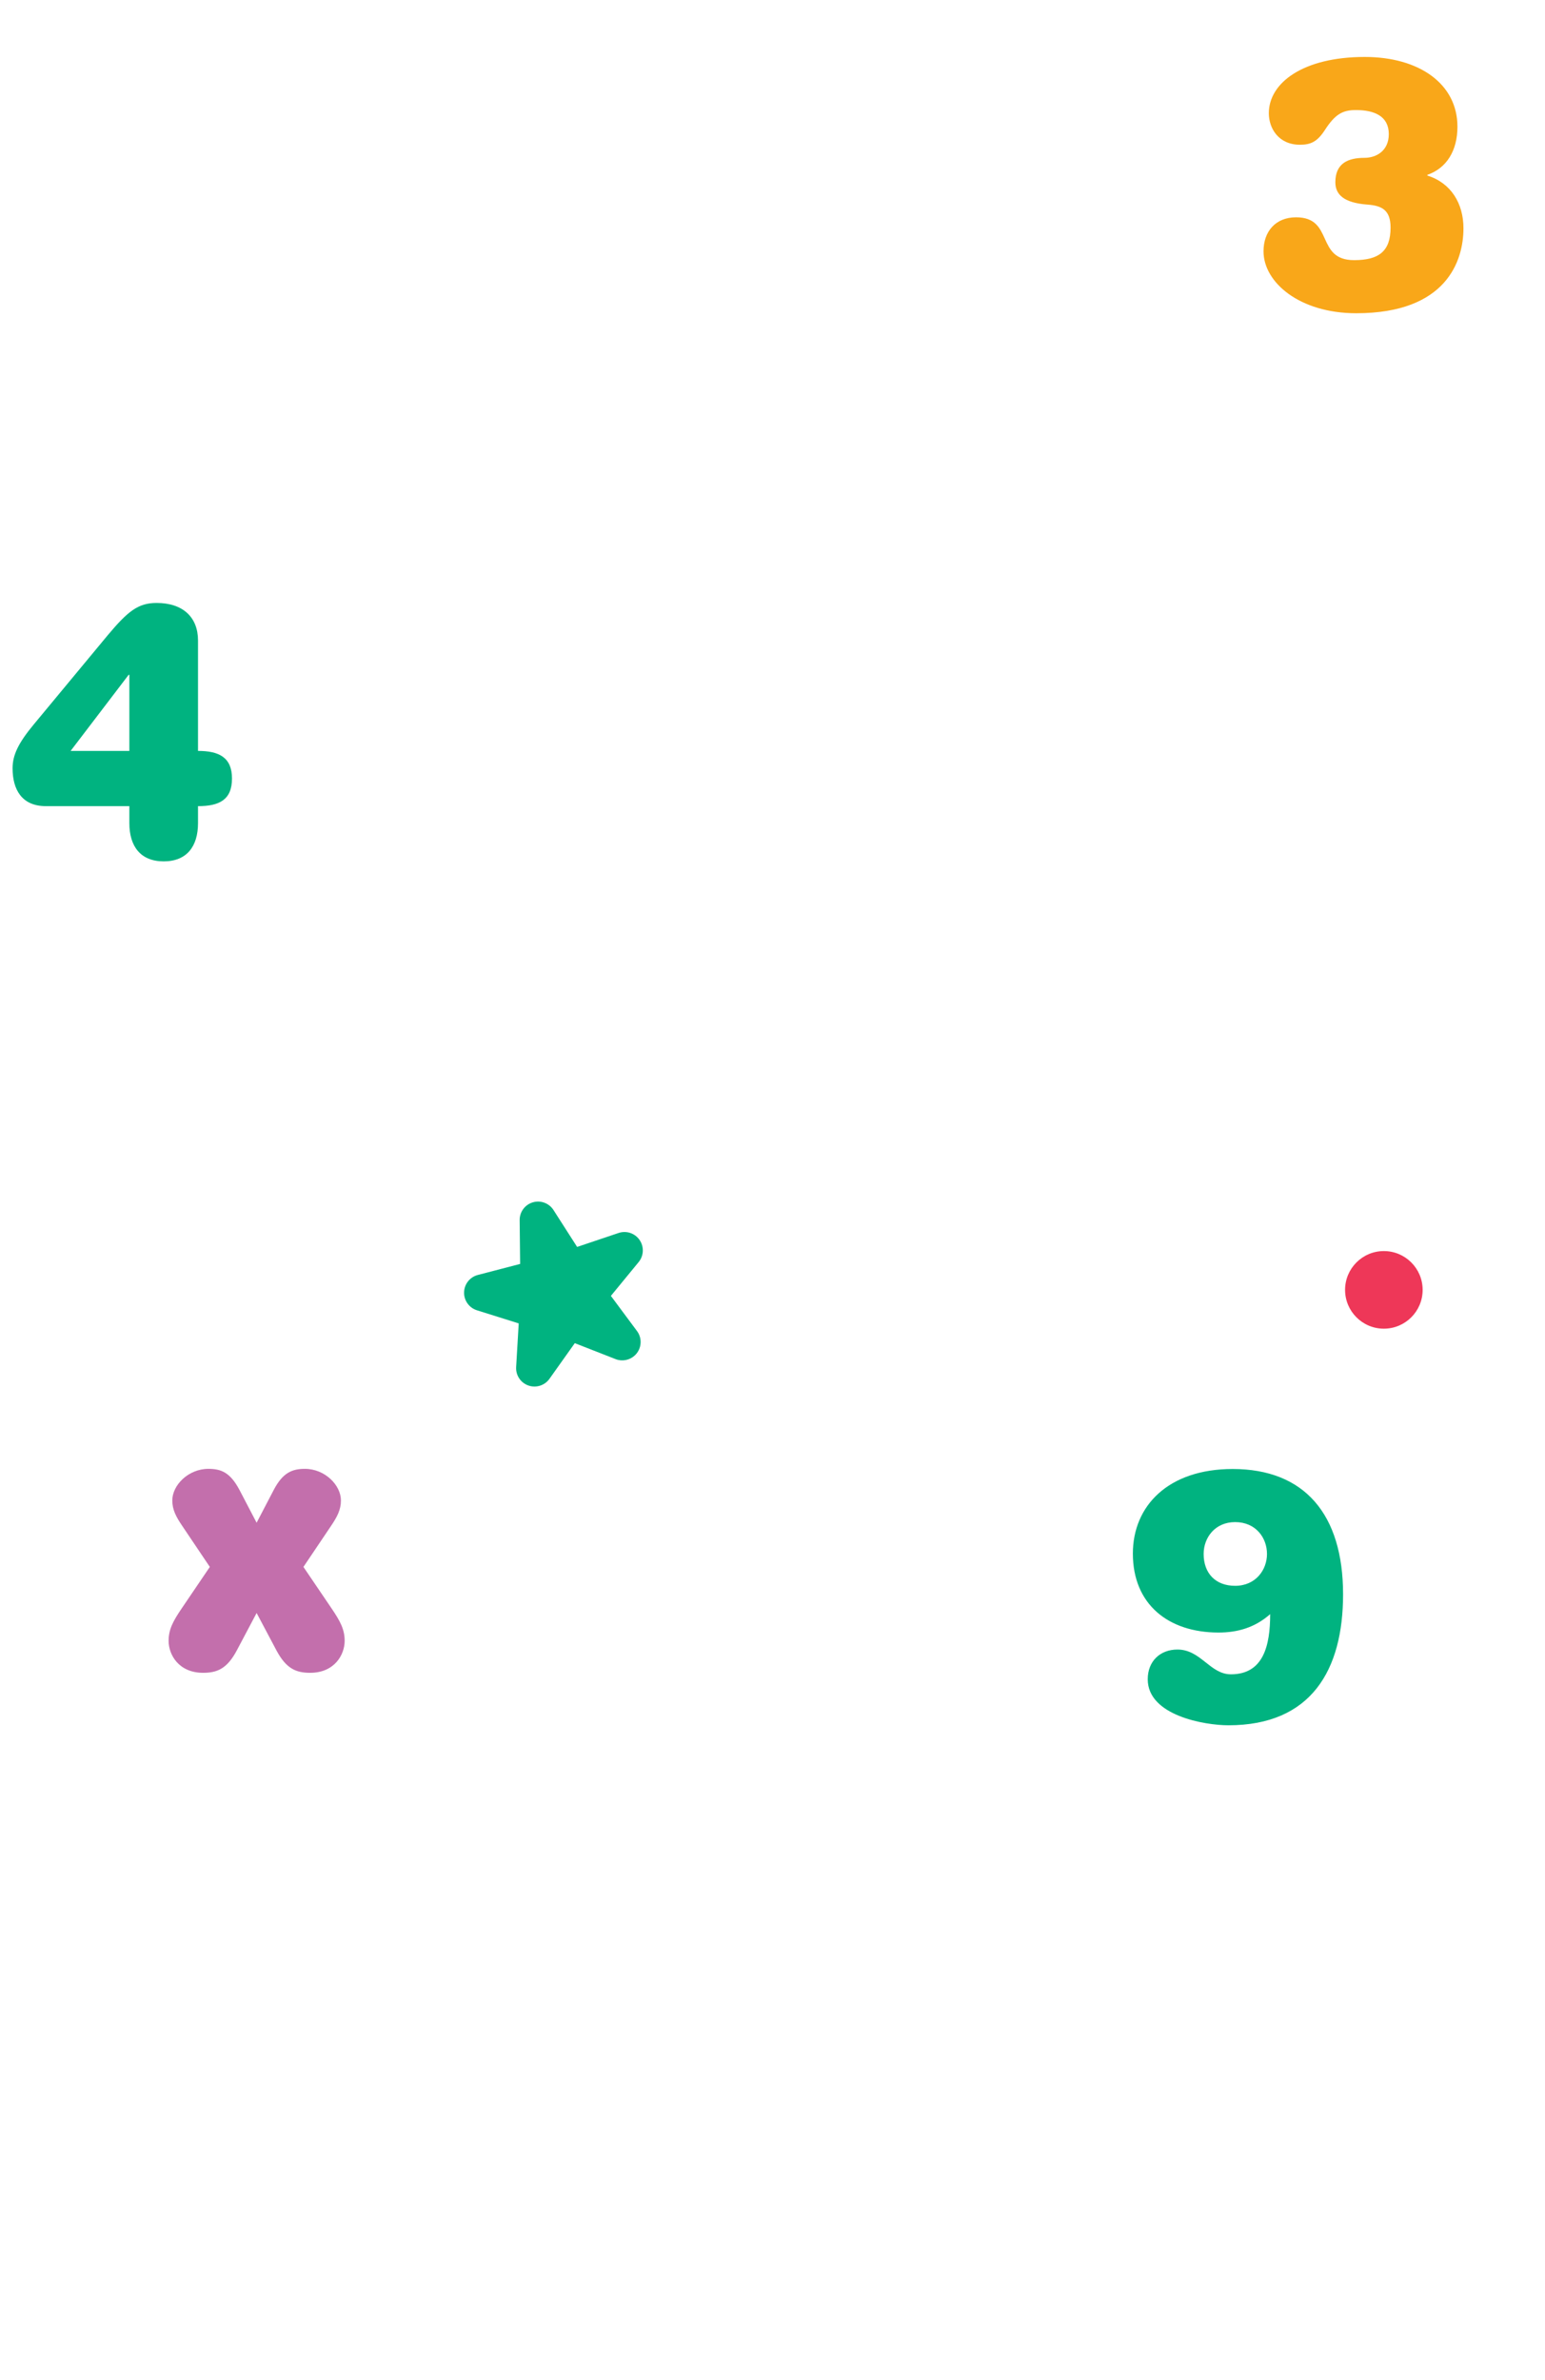 <?xml version="1.0" encoding="utf-8"?>
<!-- Generator: Adobe Illustrator 16.0.0, SVG Export Plug-In . SVG Version: 6.00 Build 0)  -->
<!DOCTYPE svg PUBLIC "-//W3C//DTD SVG 1.1//EN" "http://www.w3.org/Graphics/SVG/1.1/DTD/svg11.dtd">
<svg version="1.1" id="Layer_1" xmlns="http://www.w3.org/2000/svg" xmlns:xlink="http://www.w3.org/1999/xlink" x="0px" y="0px"
	 width="1228.318px" height="1891.844px" viewBox="0 0 1228.318 1891.844" enable-background="new 0 0 1228.318 1891.844"
	 xml:space="preserve">
<path fill="#F9A719" d="M1086.969,162.589c-18.853-1.406-25.323-8.158-25.323-17.724c0-14.911,9.849-19.412,23.071-19.412
	c9.565,0,19.412-5.628,19.412-18.852c0-14.348-11.535-19.13-26.164-19.13c-10.692,0-16.6,3.375-24.76,16.037
	c-5.908,9.003-10.973,11.533-19.694,11.533c-17.161,0-24.758-13.222-24.758-25.04c0-24.194,27.289-44.732,76.243-44.732
	c43.33,0,73.713,21.382,73.713,55.425c0,18.849-8.438,32.917-23.913,38.264v0.563c18.849,5.908,28.696,22.225,28.696,41.92
	c0,25.601-13.222,67.523-85.246,67.523c-45.017,0-73.715-24.477-73.715-49.236c0-15.754,9.566-27.009,25.886-27.009
	c30.386,0,15.192,34.043,46.14,34.043c19.695,0,28.979-7.034,28.979-25.883C1105.535,166.81,1098.504,163.435,1086.969,162.589z"/>
<g>
	<g>
		<path fill="#00B380" d="M102.846,640.714H36.448C17.316,640.714,10,627.492,10,610.612c0-10.412,4.504-19.976,16.883-34.888
			l58.8-70.899c16.037-19.132,24.196-25.603,38.824-25.603c21.104,0,32.921,11.536,32.921,29.825v87.778
			c16.599,0,27.009,5.064,27.009,21.944c0,17.163-10.41,21.945-27.009,21.945v13.504c0,18.57-9.004,30.387-27.291,30.387
			c-18.288,0-27.291-11.817-27.291-30.387V640.714z M102.846,536.336h-0.563l-46.142,60.489h46.705V536.336z"/>
	</g>
</g>
<g>
	<path fill="#00B380" d="M900.661,1234.797c0-37.984,28.135-67.243,79.339-67.243c57.115,0,87.78,36.013,87.78,99.597
		c0,60.207-25.319,104.098-91.154,104.098c-18.571,0-64.147-7.597-64.147-36.574c0-14.352,9.847-23.635,23.632-23.635
		c18.568,0,25.884,19.695,42.482,19.695c25.883,0,31.23-22.791,31.23-47.83c-12.099,10.691-25.885,14.631-41.076,14.631
		C928.796,1297.536,900.661,1275.028,900.661,1234.797z M981.972,1209.757c-16.039,0-25.043,12.378-25.043,25.32
		c0,15.193,9.286,25.32,25.043,25.32c16.317,0,25.32-12.659,25.32-25.32C1007.292,1222.135,998.289,1209.757,981.972,1209.757z"/>
</g>
<path fill="#C36FAC" d="M217.894,1183.681c7.102-13.298,14.488-16.242,24.514-16.242c15.956,0,28.639,12.99,28.639,25.096
	c0,7.389-2.946,12.991-7.945,20.379l-21.863,32.469l22.439,33.082c6.793,10.049,10.334,16.532,10.334,25.691
	c0,10.934-7.985,25.385-27.462,25.385c-11.531,0-19.186-3.541-26.868-17.992l-15.667-29.541l-15.641,29.541
	c-7.664,14.451-15.358,17.992-26.87,17.992c-19.495,0-27.459-14.451-27.459-25.385c0-9.159,3.539-15.643,10.333-25.691
	l22.438-33.082l-21.843-32.469c-5.027-7.388-7.991-12.99-7.991-20.379c0-12.106,12.721-25.096,28.658-25.096
	c10.34,0,17.421,2.944,24.788,16.82l13.586,26.001L217.894,1183.681z"/>
<path fill="#00B380" d="M491.808,979.959l-32.978,11.089l-18.781-29.309c-3.509-5.488-10.237-7.982-16.476-6.121
	c-6.262,1.872-10.492,7.645-10.426,14.152l0.372,34.799l-33.651,8.769c-6.312,1.641-10.76,7.278-10.914,13.778
	c-0.157,6.514,4.014,12.346,10.227,14.295l33.209,10.413l-2.047,34.73c-0.383,6.499,3.586,12.471,9.735,14.634
	c6.147,2.158,13.016-0.028,16.751-5.312l20.148-28.35l32.404,12.685c5.284,2.072,11.211,0.868,15.26-2.891
	c0.604-0.561,1.167-1.178,1.674-1.843c3.961-5.181,4.003-12.35,0.118-17.58l-20.759-27.935l22.074-26.888
	c4.133-5.032,4.43-12.197,0.729-17.561C504.779,980.154,497.978,977.887,491.808,979.959z"/>
<g>
	<path fill="#EE3758" d="M1131.039,1025.187c0,17.036-13.815,30.838-30.837,30.838c-17.023,0-30.828-13.802-30.828-30.838
		c0-17.025,13.805-30.84,30.828-30.84C1117.224,994.347,1131.039,1008.162,1131.039,1025.187"/>
</g>
</svg>
